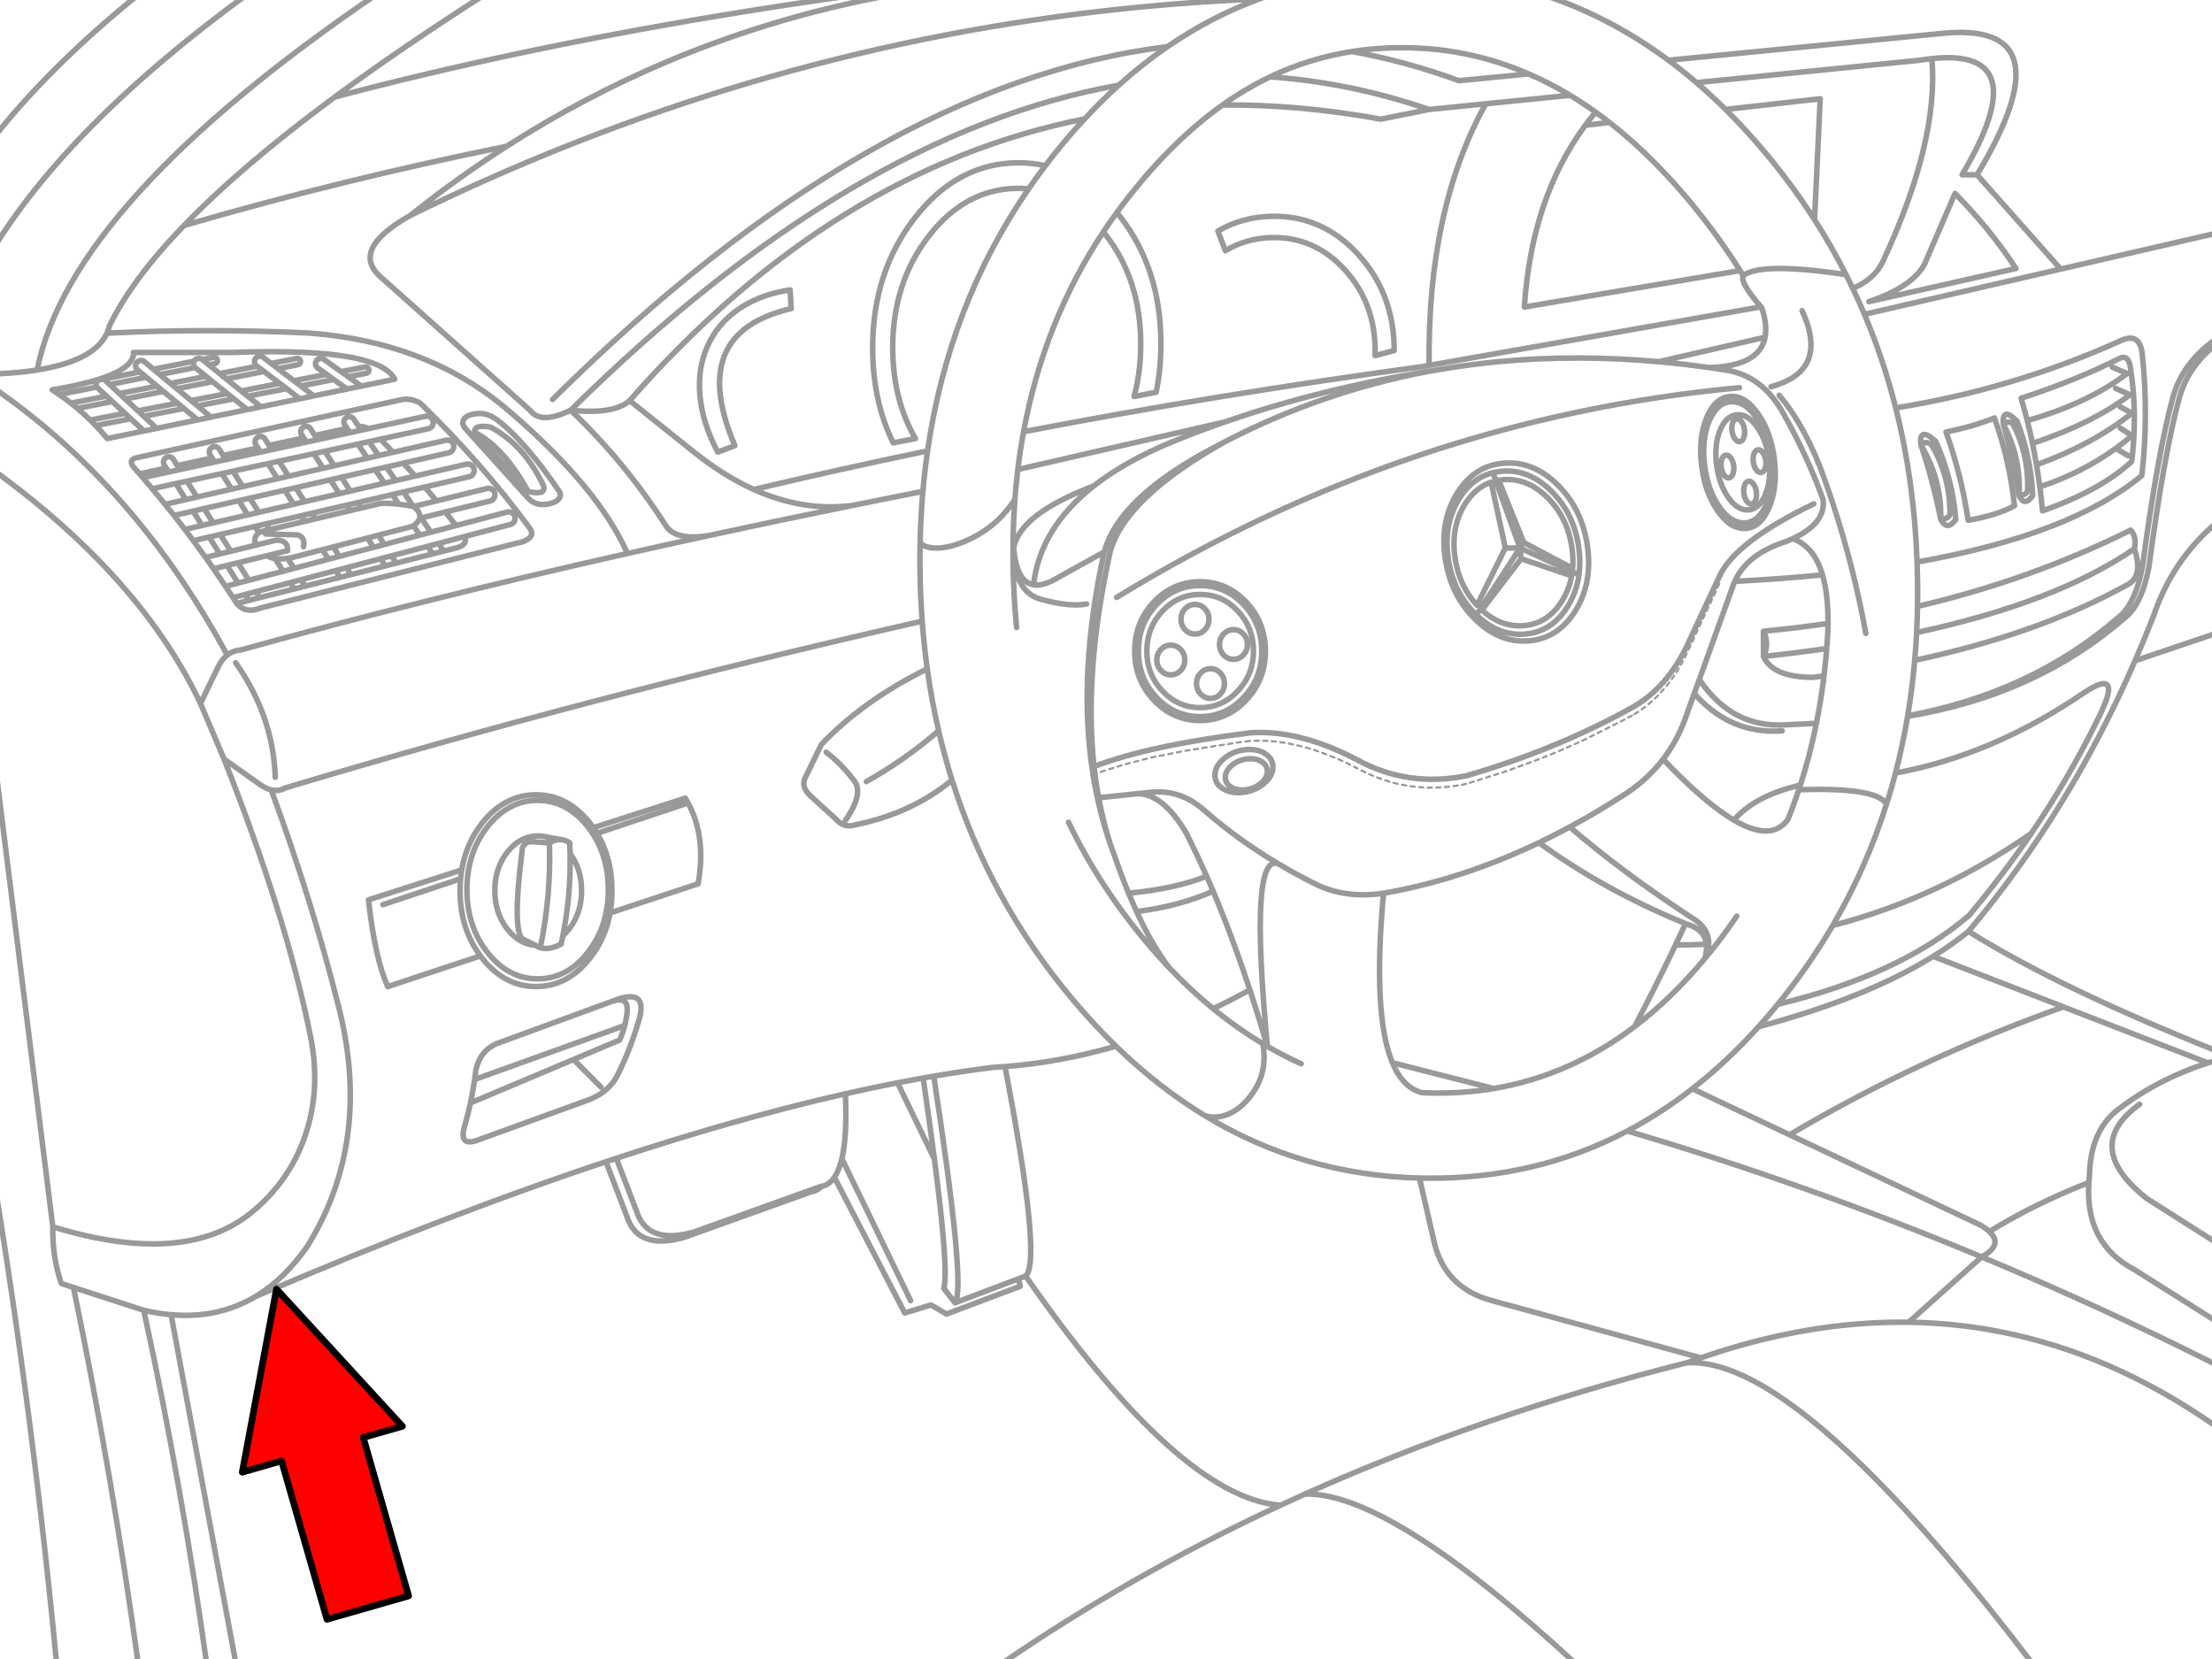 <svg xmlns="http://www.w3.org/2000/svg" xmlns:xlink="http://www.w3.org/1999/xlink" preserveAspectRatio="none" width="400" height="300" viewBox="0 0 400 300"><defs><path fill="#999" d="M646.7 572q-.04-.201-.25-.3-.888-.45-1.8-.85-.187-.092-.4-.05-.167.105-.25.3-.092.186-.05.35.106.217.3.3.887.4 1.75.85.207.092.4 0 .201-.04.3-.25.092-.157 0-.35m-25-9.35q-.202-.041-.4.05-.153.143-.2.35-.041.202.05.35.143.203.35.25.938.188 1.9.4.223.078.4-.05.176-.078.2-.3.079-.174-.05-.35-.078-.176-.3-.25-.988-.238-1.95-.45m-12.05-1.95q-.21-.013-.4.1-.132.151-.15.35-.014.21.1.35.151.182.35.2l2 .2q.21.013.35-.15.182-.101.2-.3.013-.21-.15-.4-.101-.132-.3-.15l-2-.2m7.65 1.15q-.153.144-.2.35-.04.202.05.35.144.203.35.25l2 .4q.202.04.35-.1.203-.094.25-.3.04-.202-.1-.4-.094-.153-.3-.2l-2-.4q-.202-.04-.4.05m-4.1.1q.122.168.3.2 1.025.15 2 .3.231.027.4-.1.168-.122.2-.35.027-.181-.1-.35-.122-.168-.35-.2-.975-.15-2-.3-.181-.027-.35.1-.168.122-.2.3-.027.231.1.4m27.8 7.25q-.187-.092-.4-.05-.167.105-.25.3-.092.186-.05.35.106.217.3.3.9.4 1.85.8.2.092.4 0 .18-.056.25-.25.092-.2 0-.4-.056-.18-.25-.25-.95-.4-1.85-.8m-4.45-.9q.085.196.25.25.963.363 1.9.75.2.092.4 0 .18-.056.25-.25.092-.2 0-.4-.056-.18-.25-.25-.962-.413-1.95-.8-.166-.042-.35.05-.196.084-.3.25-.042.215.05.4m-3.85-1.85q-.042.215.05.4.085.196.25.25.975.375 1.9.7.215.092.4 0 .196-.084.25-.3.092-.165 0-.35-.085-.196-.3-.3-.925-.325-1.9-.7-.166-.042-.35.05-.196.084-.3.25m-4.75-1.6q.092-.195 0-.4-.101-.161-.3-.25-1.013-.275-2-.55-.172-.029-.35.05-.175.128-.25.3-.029.223.05.4.127.175.3.2.963.275 1.95.55.195.091.35 0 .211-.101.25-.3m3.8 1.25q.092-.165 0-.35-.085-.196-.3-.3-.938-.325-1.9-.65-.193-.041-.4.05-.161.1-.25.3-.042.194.05.35.099.21.3.25.938.325 1.85.65.215.092.4 0 .196-.084.25-.3m-48.2-3.05q-.169-.127-.4-.1-.975.15-2 .3-.178.032-.3.2-.127.169-.1.35.032.228.2.35.169.127.35.1 1.025-.15 2-.3.228-.032.35-.2.127-.169.1-.4-.032-.178-.2-.3m-8.05 1.3q-.169-.127-.4-.1-.975.15-2 .3-.178.032-.3.2-.127.169-.1.35.032.228.2.35.169.127.35.1 1.025-.15 2-.3.228-.032.35-.2.127-.169.1-.4-.032-.178-.2-.3m1.6-.45q-.206.047-.35.2-.09.198-.05.4.047.206.2.3.198.14.4.1.988-.2 1.95-.35.228-.032.35-.2.127-.169.1-.4-.032-.178-.2-.3-.169-.127-.4-.1-.988.15-2 .35m-5.8 1.95q.228-.032.35-.2.127-.169.1-.4-.032-.178-.2-.3-.169-.127-.4-.1-.975.15-2 .3-.178.032-.3.2-.127.169-.1.35.032.228.2.35.169.127.35.1 1.025-.15 2-.3m32.8-4.9q-.002-.205-.15-.35-.145-.148-.35-.15-1.063 0-2.1.05-.183.016-.35.15-.112.174-.1.35.016.233.15.35.174.162.35.15 1.013-.05 2.05-.05.205-.002.35-.15.148-.145.15-.35m1.5-.5q-.176-.012-.35.1-.134.167-.15.35-.012.226.1.35.167.184.35.2l2 .1q.226.012.35-.15.184-.117.2-.35.012-.176-.15-.35-.117-.134-.35-.15l-2-.1m-16.65 2.5q.198.14.4.1.987-.2 1.95-.35.228-.032.35-.2.127-.169.1-.4-.032-.178-.2-.3-.169-.127-.4-.1-.987.15-2 .35-.206.047-.35.2-.09.198-.05.4.047.206.2.3m-1.2-.2q-.032-.178-.2-.3-.169-.127-.4-.1-.975.15-2 .3-.178.032-.3.2-.127.169-.1.35.032.228.2.35.169.127.35.1 1.025-.15 2-.3.228-.032.35-.2.127-.169.1-.4m9.2-.95q.168.127.35.1 1.075-.15 2.1-.3h.15q.205-.002.35-.15.148-.145.15-.35-.002-.205-.15-.35-.145-.148-.35-.15h-.3q-1.025.15-2.1.3-.177.032-.3.2-.127.168-.1.35.032.227.2.35m-3.8-.4q-.178.032-.3.2-.127.169-.1.35.032.228.2.35.169.127.35.1 1.025-.15 2-.3.228-.032.35-.2.127-.169.1-.4-.032-.178-.2-.3-.169-.127-.4-.1-.975.15-2 .3m-61 13.3q-.041-.165-.25-.25-.171-.092-.4-.05-.975.375-1.95.7-.165.104-.25.3-.092.185-.05.35.104.216.3.3.184.092.35 0 .975-.325 1.95-.7.215-.041.3-.25.092-.171 0-.4m1.35-.9q-.201.09-.3.25-.092.206-.05.4.089.201.25.3.207.091.4 0 .95-.275 1.95-.6.199-.039.3-.25.092-.155 0-.35-.039-.2-.25-.3-.155-.092-.35-.05-1 .325-1.95.6m6.15-1.75q-.157-.091-.35-.05-.95.325-1.9.6-.201.09-.3.25-.092.206-.05.4.089.201.25.3.207.091.4 0 .95-.275 1.9-.6.201-.04.3-.25.092-.156 0-.35-.039-.2-.25-.3m5.55-1.65q-.173.075-.3.25-.079.177-.05.35.075.222.25.3.178.129.35.05.975-.225 1.95-.5.222-.024.3-.2.129-.176.05-.4-.024-.172-.2-.3-.177-.079-.4-.05-.975.275-1.95.5m-1.6.55q-.177-.079-.4-.05-.988.275-2 .55-.199.089-.3.25-.092.205-.05.4.088.199.25.3.205.091.4 0 .987-.275 1.95-.55.222-.024.3-.2.129-.176.05-.4-.024-.172-.2-.3m21.35-4.1q.198.14.4.1l2-.4q.206-.047.3-.25.14-.148.1-.35-.047-.206-.25-.35-.148-.09-.35-.05l-2 .4q-.206.047-.35.2-.09.198-.05.4.047.206.2.3m-3.8-.1q-.206.047-.35.2-.09.198-.05.4.047.206.2.3.198.14.4.1l2-.4q.206-.047.3-.25.14-.148.1-.35-.047-.206-.25-.35-.148-.09-.35-.05l-2 .4m-5.4 1.6q-.047-.206-.25-.35-.148-.09-.35-.05-1.012.212-2.05.45-.172.074-.3.25-.079.176-.05.35.074.222.25.3.177.128.35.05 1.012-.212 2-.4.206-.047.3-.25.14-.148.1-.35m1.05-.6q-.09.198-.05.4.047.206.2.3.198.14.4.1l2-.4q.206-.047.3-.25.14-.148.1-.35-.047-.206-.25-.35-.148-.09-.35-.05l-2 .4q-.206.047-.35.2m-5.3 1.2q-.177-.079-.4-.05-.975.275-1.95.5-.173.075-.3.25-.079.177-.05.35.075.222.25.3.178.129.35.05.975-.225 1.95-.5.222-.024.3-.2.129-.176.05-.4-.024-.172-.2-.3m-25.55 8.4q.184.092.35 0 .546-.173.85-.3h.05q.425-.125.8-.3.216-.055.3-.25.092-.185 0-.4-.055-.166-.25-.25-.186-.092-.4-.05-.375.175-.8.3h.05q-.346.123-.95.3-.165.104-.25.3-.092.184-.05.35.104.215.3.3m246.65-24.9q.194.091.35 0 .875-.45 1.7-.9.211-.1.25-.3.092-.194 0-.4-.1-.161-.3-.25-.194-.042-.4.05-.825.45-1.7.9-.161.1-.25.3-.042.194.05.35.1.211.3.25m3.3-2.7q-.16.099-.25.3-.042.193.05.35.099.21.3.25.192.092.35 0 .938-.462 1.85-1 .174-.077.2-.3.079-.171-.05-.35-.076-.175-.3-.25-.171-.029-.35.05-.888.512-1.8.95m5.05-2.75q-.201-.041-.4.05-.813.575-1.65 1.05-.175.128-.25.3-.029.223.05.4.128.176.3.2.222.079.4-.05.863-.475 1.7-1.05.202-.093.25-.3.041-.201-.1-.4-.093-.153-.3-.2m3.2-2.35q-.181-.027-.35.1l-1.6 1.2q-.168.123-.2.3-.027.232.1.4.123.168.3.2.231.027.4-.1l1.6-1.2q.168-.123.2-.35.027-.182-.1-.35-.123-.168-.35-.2m-40.55 20.7q-.194.07-.3.25-.042.2.05.4.07.194.25.25.2.092.4 0l1.9-.8q.194-.07.25-.25.092-.2 0-.4-.07-.194-.25-.3-.2-.042-.4.05l-1.9.8m-1.5.75q-.2-.042-.4.05l-1.9.8q-.194.07-.3.25-.042.2.05.4.07.194.25.25.2.092.4 0l1.9-.8q.194-.07.25-.25.092-.2 0-.4-.07-.194-.25-.3m-3.8 1.65q-.187-.092-.4-.05-.875.375-1.8.7-.167.106-.25.3-.092.186-.05.35.105.217.3.3.187.092.35 0 .925-.325 1.8-.7.217-.056.3-.25.092-.186 0-.4-.055-.167-.25-.25m-3.7 1.45q-.187-.092-.4-.05-.875.375-1.85.7-.165.104-.25.3-.092.185-.05.35.104.216.3.3.184.092.35 0 .975-.325 1.85-.7.217-.056.3-.25.092-.186 0-.4-.055-.167-.25-.25m14.95-5.35q.194-.083.25-.3.092-.164 0-.35-.083-.195-.3-.3-.163-.042-.35.05-.9.4-1.85.8-.194.07-.3.25-.042.2.05.4.07.194.25.25.2.092.4 0 .95-.4 1.85-.8m1.4-1.7q-.194.083-.3.25-.042.214.05.4.083.195.25.25.213.092.4 0l1.8-.8q.194-.083.25-.3.092-.164 0-.35-.083-.195-.3-.3-.163-.042-.35.05l-1.8.8m5.75-2.55q-.193-.042-.4.05-.875.45-1.8.9-.16.099-.25.3-.042.193.05.35.099.21.3.25.192.092.35 0 .925-.45 1.8-.9.21-.099.25-.3.092-.193 0-.4-.099-.16-.3-.25m1.2-.2q.099.21.3.25.192.092.35 0 .925-.45 1.8-.9.21-.099.25-.3.092-.193 0-.4-.099-.16-.3-.25-.193-.042-.4.05-.875.45-1.8.9-.16.099-.25.3-.042.193.05.35m7.5-3.35q.192.092.35 0 .925-.45 1.8-.9.21-.099.25-.3.092-.193 0-.4-.099-.16-.3-.25-.193-.042-.4.05-.875.45-1.8.9-.16.099-.25.3-.042.193.05.35.099.21.3.25m3.5-2.7q-.16.099-.25.3-.042.193.05.35.099.21.3.25.192.092.35 0 .925-.45 1.8-.9.21-.099.25-.3.092-.193 0-.4-.099-.16-.3-.25-.193-.042-.4.05-.875.45-1.8.9m-5 2.65q-.193-.042-.4.05-.875.45-1.8.9-.16.099-.25.3-.042.193.05.35.099.21.3.25.192.092.35 0 .925-.45 1.8-.9.21-.099.25-.3.092-.193 0-.4-.099-.16-.3-.25m29.25-18.8q.163-.126.15-.35-.017-.185-.2-.35-.125-.113-.35-.1-.185.017-.35.15-.625.763-1.35 1.5-.111.16-.1.35.003.232.15.35.16.162.35.15.232-.003.35-.15.725-.763 1.35-1.55m2.5-3.8q-.168-.127-.4-.1-.177.032-.3.2-.588.787-1.25 1.5-.113.176-.1.35.017.235.15.35.176.163.35.15.235-.017.35-.2.688-.737 1.3-1.55.127-.169.1-.4-.032-.177-.2-.3m1.6-3.1q-.55.825-1.1 1.6-.128.197-.1.4.046.193.2.3.197.128.4.1.193-.047.3-.25.55-.775 1.1-1.6.128-.147.1-.35-.046-.193-.25-.3-.147-.128-.35-.1-.193.047-.3.2m2.95-2.8q.129-.178.05-.4-.024-.172-.2-.3-.177-.079-.4-.05-.172.075-.3.25-.475.837-1.05 1.65-.091.199-.05.4.047.207.2.3.199.141.4.1.207-.048.3-.25.575-.838 1.05-1.7m1.35-4.15q-.2.089-.3.25-.45.875-.9 1.7-.092.206-.05.4.089.2.25.3.206.092.4 0 .2-.039.3-.25.45-.825.9-1.7.091-.156 0-.35-.039-.2-.25-.3-.156-.092-.35-.05m1.55-1.1q.45-.837.85-1.75.092-.187 0-.4-.055-.167-.25-.25-.186-.092-.4-.05-.167.106-.25.3-.401.887-.85 1.7-.092.206-.05.4.089.2.25.3.206.092.4 0 .2-.039.3-.25m-16.25 19.95q-.725.662-1.55 1.3-.132.138-.15.35-.014.21.1.35.15.182.35.2.209.026.35-.1.825-.662 1.55-1.35.183-.115.2-.35.013-.174-.15-.35-.115-.133-.35-.15-.174-.013-.35.1m1.5-1.3q-.148.145-.15.35.002.205.15.35.145.148.35.15.205-.002.35-.15l1.4-1.4q.148-.145.15-.35-.002-.205-.15-.35-.145-.148-.35-.15-.205.002-.35.15l-1.4 1.4m16.4-24.6q-.363.999-.8 1.85-.092.207-.05.4.09.201.25.3.207.092.4 0 .201-.04.3-.25.463-.899.85-1.95.092-.163 0-.35-.083-.194-.3-.3-.163-.042-.35.05-.194.082-.3.25m2.4-3.85q-.186-.092-.4-.05-.167.106-.25.3l-.8 1.8q-.092.187-.05.35.105.217.3.3.186.092.35 0 .217-.056.3-.25l.8-1.8q.092-.187 0-.4-.055-.167-.25-.25m1.85-2.95q.092-.187 0-.4-.055-.167-.25-.25-.186-.092-.4-.05-.167.106-.25.3l-.8 1.8q-.092.187-.05.35.105.217.3.3.186.092.35 0 .217-.056.3-.25l.8-1.8m-95.6 67.05q-.201.09-.3.25-.092.206-.05.4.089.201.25.3.207.091.4 0 .95-.275 1.9-.6.201-.04.3-.25.092-.156 0-.35-.039-.2-.25-.3-.157-.091-.35-.05-.95.325-1.9.6m-1.6 1.55q.201-.04.3-.25.092-.156 0-.35-.039-.2-.25-.3-.157-.091-.35-.05-.95.325-1.9.6-.201.09-.3.25-.092.206-.05.4.089.201.25.3.207.091.4 0 .95-.275 1.9-.6m7.9-2.7q.092-.185 0-.4-.054-.166-.25-.25-.185-.092-.4-.05-.912.375-1.85.65-.201.09-.3.25-.092.206-.05.4.089.201.25.3.207.091.4 0 .962-.275 1.9-.65.215-.054.3-.25m1.25-1.35q-.165.104-.25.3-.092.185-.05.35.104.216.3.3.184.092.35 0 .975-.325 1.9-.7.215-.054.3-.25.092-.185 0-.4-.054-.166-.25-.25-.185-.092-.4-.05-.925.375-1.9.7m6.1-2.05q-.185-.092-.4-.05-.925.375-1.9.7-.165.104-.25.3-.092.185-.05.35.104.216.3.3.184.092.35 0 .975-.325 1.9-.7.215-.054.3-.25.092-.185 0-.4-.054-.166-.25-.25m1.5-.75q-.165.104-.25.3-.092.185-.05.35.104.216.3.3.184.092.35 0 .975-.325 1.9-.7.215-.054.3-.25.092-.185 0-.4-.054-.166-.25-.25-.185-.092-.4-.05-.925.375-1.9.7m-36 11.7q.199-.018.3-.2.163-.14.15-.35-.018-.199-.2-.35-.14-.113-.35-.1l-2 .2q-.199.018-.35.15-.114.19-.1.4.018.199.15.3.19.163.4.15l2-.2m4.3-1.45q-.169-.127-.4-.1-.975.15-2 .3-.178.032-.3.2-.127.169-.1.35.032.228.2.35.169.127.35.1 1.025-.15 2-.3.228-.032.35-.2.127-.169.1-.4-.032-.178-.2-.3m11.2-3.1q-.157-.091-.35-.05-.95.325-1.9.6-.201.09-.3.25-.092.206-.05.4.089.201.25.3.207.091.4 0 .95-.275 1.9-.6.201-.04.3-.25.092-.156 0-.35-.039-.2-.25-.3m-6.05 1.75q-.201.09-.3.25-.092.206-.05.4.089.201.25.3.207.091.4 0 .95-.275 1.9-.6.201-.04.3-.25.092-.156 0-.35-.039-.2-.25-.3-.157-.091-.35-.05-.95.325-1.9.6m-1.3.55q-.148-.091-.35-.05l-1.9.4q-.207.047-.35.2-.091.198-.05.4.047.207.2.3.198.14.4.1l1.9-.4q.207-.047.3-.25.141-.148.1-.35-.047-.207-.25-.35m-15.75 2.2q-.002-.205-.15-.35-.145-.148-.35-.15h-2q-.205.002-.35.15-.148.145-.15.35.002.205.15.35.145.148.35.15h2q.205-.002.35-.15.148-.145.15-.35m1.5.45q1.012 0 2-.05.233-.016.35-.2.162-.124.15-.35-.016-.183-.2-.35-.124-.112-.35-.1-.962.05-1.95.05-.205.002-.35.15-.148.145-.15.35.002.205.15.35.145.148.35.15m-8.35-1.1q-.132.151-.15.35-.014.21.1.35.151.182.35.2 1.012.1 2 .15.226.012.35-.15.184-.117.2-.35.012-.176-.15-.35-.117-.134-.35-.15-.963-.05-1.95-.15-.21-.013-.4.1m-1.3-.15q-.101-.132-.3-.15-.987-.1-2-.25-.181-.027-.35.1-.168.122-.2.3-.027.231.1.4.122.168.3.2 1.038.15 2.05.25.21.013.35-.15.182-.101.2-.3.013-.21-.15-.4m-3.95-.5q-.122-.168-.35-.2-.962-.151-1.9-.35-.202-.041-.4.05-.153.143-.2.35-.041.202.05.35.143.203.35.25.962.2 1.95.35.231.027.4-.1.168-.122.2-.35.027-.181-.1-.35m-15.45-4.4q-.056-.167-.25-.25l-1.8-.8q-.187-.092-.4-.05-.167.105-.25.3-.092.186-.05.35.106.217.3.3l1.8.8q.187.092.35 0 .217-.055.3-.25.092-.186 0-.4m-5.65-2.8q-.158-.092-.35-.05-.201.09-.3.25-.092.207-.05.4.09.201.25.3.925.45 1.8.9.207.092.4 0 .201-.04.3-.25.092-.157 0-.35-.04-.201-.25-.3-.875-.45-1.8-.9m-1.55-.6q-.04-.201-.25-.3-.275-.15-.6-.3-.475-.25-1-.5-.158-.092-.35-.05-.201.09-.3.25-.092.207-.05.4.09.201.25.3.525.25 1 .5.325.15.6.3.207.092.4 0 .201-.04.3-.25.092-.157 0-.35m16.4 6.35q-.173-.029-.35.05-.176.128-.25.3-.029.224.05.4.128.176.3.2 1.025.275 2 .5.223.078.4-.05.176-.078.2-.3.079-.174-.05-.35-.078-.176-.3-.25-.975-.225-2-.5m-3.8-1.15q-.193-.041-.4.05-.161.1-.25.3-.042.194.05.35.099.21.3.25.95.325 1.9.6.193.091.35 0 .211-.099.25-.3.092-.194 0-.4-.099-.16-.3-.25-.95-.275-1.9-.6m-4.45-1.05q-.042.215.05.4.085.196.25.25.975.375 1.9.7.215.092.4 0 .196-.084.25-.3.092-.165 0-.35-.085-.196-.3-.3-.925-.325-1.9-.7-.166-.042-.35.05-.196.084-.3.25m152.1-72.7q-.186-.092-.4-.05-.167.106-.25.3l-.8 1.8q-.092.187-.05.35.105.217.3.3.186.092.35 0 .217-.056.3-.25l.8-1.8q.092-.187 0-.4-.055-.167-.25-.25m1.05-3.35l-.8 1.8q-.092.187-.05.35.105.217.3.3.186.092.35 0 .217-.056.3-.25l.8-1.8q.092-.187 0-.4-.055-.167-.25-.25-.186-.092-.4-.05-.167.106-.25.3m2.35-3.85q-.186-.092-.4-.05-.167.106-.25.3l-.8 1.8q-.092.187-.05.35.105.217.3.3.186.092.35 0 .217-.056.3-.25l.8-1.8q.092-.187 0-.4-.055-.167-.25-.25m1.7-3.6q-.186-.092-.4-.05-.167.106-.25.3l-.8 1.8q-.092.187-.05.35.105.217.3.3.186.092.35 0 .217-.056.3-.25l.8-1.8q.092-.187 0-.4-.055-.167-.25-.25m1.95-3.35q-.055-.167-.25-.25-.186-.092-.4-.05-.167.106-.25.3l-.8 1.8q-.092.187-.05.35.105.217.3.3.186.092.35 0 .217-.056.3-.25l.8-1.8q.092-.187 0-.4m1.45-3.9q-.171-.092-.4-.05-.165.092-.25.25l-.9 1.85q-.092.222-.05.4.091.215.25.3.221.092.4 0 .215-.042.3-.25l.9-1.85q.092-.172 0-.4-.041-.165-.25-.25z" id="b"/><path fill="#f00" d="M188.15-247.25v46h89.25v22.15l90.2-45.1-90.2-45.1v22.05h-89.25z" id="c"/><path id="a" stroke="#999" stroke-linejoin="round" stroke-linecap="round" d="M384.861 66.801q1.205 8.04.155 16.466-5.587 5.181-16.099 8.909-.208-2.188-.493-4.329-.266-2.01-.599-3.981-.688-4.076-1.662-7.972-.517-2.048-1.111-4.049 10.179-3.346 17.78-7.209 1.745-.816 2.029 2.165zm-.638.58l-2.706-1.16m-39.126 7.363q20.923-3.333 40.208-11.943 3.956-2.082 4.348 2.416 1.135 11.064-.097 21.742-12.981 10.75-40.604 15.625m.077 8.011q20.528-4.799 38.497-13.779 1.151 1.204.676 3.382 1.619 4.802-1.063 6.378-16.131 8.977-38.613 13.76m-44.488-108.39l49.185-4.822q23.379-2.481 6.571 25.51l15.103 17.036 30.023-6.919m-126.895 13.77l38.961-6.581m-27.945-26.254q-9.712 13.128-11.016 32.835m11.016-32.835q.892-1.207 1.855-2.358m2.493 1.865l-4.348.493m-65.506-3.662q13.916-.105 28.574 2.561l8.697-1.739 10.252-1.034 15.219-1.527m-62.249 28.071l-1.353-3.546m31.83 21.578l-3.45.908m-63.486 13.75q34.963-6.721 72.018-11.76l1.237-.222q-.343-28.229 10.233-47.252m31.212 46.595l19.229-4.426m-.744-5.489l-59.93 10.571m-13.924-56.683q9.729 1.75 19.316 5.266l12.562-1.227m30.332 1.575l40.246-4.039q1.193-.192 2.28-.309 19.068-2.011 5.45 20.988h2.706m-29.356 8.127l1.024-21.848-17.104 1.923m25.085 37.009l35.454-8.175m-37.56 3.488q3.924-1.618 5.45-4.87 10.118-21.685 8.851-36.642m4.174 24.37q6.28 6.333 11.016 13.548l-26.573 5.991q7.808-2.64 10.05-6.764l5.508-12.774zm2.377 59.022q-1.23-8.217-4-15.944 5.111-1.038 8.735-2.532 2.701 7.396 3.633 15.867-3.199 1.731-8.368 2.609zm-48.557 28.747q5.253 7.847 13.519 8.223m-7.122-25.936q8.325-.424 15.838-1.169m.763 13.306q-5.499.794-11.412 1.43 1.709 3.783 8.987 3.769.973-.123 1.933-.251m-10.919-3.517v-4.561q1.12 2.28 0 4.561zm0-4.561q5.914-.555 11.644-1.411m16.012 1.652q25.187-5.417 39.328-15.123m-79.488 26.129q6.524 7.427 15.886 6.745m-26.67 53.436q3.883-7.383 7.402-14.765.912-1.92 1.797-3.836m-34.603 29.781l-18.35-4.677m4.909 20.853l2.512 10.929q1.796 8.871 10.629 11.209l37.676 10.32q19.354-6.684 37.541-6.426l13.18-11.799q-31.571-13.166-63.979-22.747m48.412-64.646q17.554-3.24 34.062-14.514 7.49-4.947 2.319 5.121-5.08 10.362-11.857 20.302-5.132 7.527-11.238 14.813-12.532 10.747-34.536 16.041m-3.469 4.049q19.299-5.121 31.53-12.707 3.475-2.151 6.378-4.503 18.217-21.609 30.091-48.895 1.74-3.997 3.343-8.117 3.782-11.213 13.238-18.311m-42.894 129.533q8.228-5.072 17.964-8.851.035-.542.097-1.102.15-8.207 5.121-12.04 7.097-5.5 16.292-8.474l-26.1-10.117q-26.367 9.404-49.465 23.104l34.536 16.34q.956.574 1.556 1.14zm0 0q2.584 2.409-1.401 4.58 17.802 7.419 35.338 15.983 4.488 2.189 8.958 4.455m-71.197-80.3q18.972-4.892 35.859-16.62m-64.249 20.128q2.805.003 5.576-.126m4.957-22.399q3.743-4.427 12.011-6.339m-19.5 54.847l17.558 8.31m44.044-124.933q10.807-3.636 17.432-8.735l-2.609-1.16m-14.272 13.818q10.191-3.688 17.229-9.334l-2.126-1.16m-.773 7.518q-6.035 4.39-13.731 6.957m13.731-6.957q1.5-1.094 2.899-2.3l-2.087-1.353m1.411 4.986l-2.222-1.333m3.479 38.362l16.582-5.605m0 111.927l-14.495-9.209q-11.833-9.406-1.256-17.007m12.33-7.47q1.676-.54 3.421-.995m-46.672-22.747q11.408 7.135 28.912 14.9 5.967 2.645 12.639 5.363 2.511 1.026 5.121 2.058m-53.05-17.819l23.529 9.122m-239.362-125.986q3.904-2.706 9.373-3.517l.193 3.382q-18.919 4.357-10.165 24.757l-3.092 1.16q-2.783-5.218-3.227-10.223-.444-4.851 1.353-8.89 1.797-4.039 5.566-6.667zm-3.43-53.031q13.823-2.294 28.351-4.271m-97.799 18.949q32.146-8.494 69.448-14.678m-69.448 14.678q-16.864 12.471-27.221 23.201 28.712-8.326 58.278-14.301 13.893-8.9 28.825-15.219 20.812-8.82 43.638-12.63m44.846 72.27l-3.991.773m-205.368-4.087q4.007-.187 7.228-.696 6.066-30.346 61.911-68.26m-51.098 71.332l.145.164 1.585 1.478 1.053.986 2.29 2.126 1.053.986 2.367 2.203 2.309-.473-2.338-2.184-1.053-.986-2.3-2.136-1.053-.986-1.749-1.633-.85-.792q-.122-.113-.261-.174l-1.092.213-.01.01q-.274.295-.261.696.011.282.164.502zm0 0l-6.832 1.353q1.099.748 2.145 1.565l6.416-1.276m-.531-3.063q-.201-.095-.435-.087l-.145.019-.251.077q-.141.074-.261.203l-1.266.251q-2.919.801-6.928 1.478.637.404 1.256.831m14.601-4.078l1.15.957 1.923 1.604 1.16.957 2.551 2.126 1.16.966 2.474 2.058 2.416-.502-2.435-2.029-1.16-.966-2.57-2.136-1.15-.957-1.933-1.604-1.15-.957-1.633-1.362q-.308-.257-.705-.222-.399.038-.657.348-.258.308-.222.705.038.398.348.657l.435.358zm0 0l-6.571 1.305m9.006-1.788l7.344-1.459.106-.155q.251-.309.647-.348.399-.045.715.203l.01.01 2.049-.406q.235-.047.435.087.202.133.251.367.047.235-.087.435-.134.202-.367.251l-1.102.213 1.981 1.594 6.745-1.343-.097-.068q-.316-.249-.367-.647-.052-.396.193-.715.243-.316.638-.367.396-.056.715.184l1.459 1.111 4.6-.908q.234-.047.435.087.202.133.251.367.047.235-.087.435-.133.202-.367.251l-3.595.715 2.86 2.174 5.914-1.14-1.604-1.15q-.328-.235-.396-.628-.063-.391.174-.715.234-.328.628-.396.391-.062.715.174l3.092 2.213 4.358-.841q.235-.047.435.087.198.139.242.377.047.235-.087.435-.139.197-.377.242l-3.276.628 2.358 1.691 6.03-1.247q-2.064-4.192-16.466-4.851-5.548-.252-12.929.019h-17.78q.154 2.73-5.981 4.754m-.251.077q-.717.231-1.527.454m-9.653-2.116q11.679-1.863 13.084-8.001 4.026-8.331 13.461-18.108m1.817 24.515q-.131.258-.097.56.036.353.28.589l.068.058 1.904 1.536 1.179.957 2.677 2.155 1.179.957 2.416 1.942 2.454-.512-2.377-1.913-1.189-.957-2.677-2.165-1.179-.957m-1.981-1.594l-1.179-.947m-7.672 2.706l6.378-1.266m1.971 1.594l-6.416 1.276m15.644-3.111l1.247.947 2.841 2.165 1.237.947 2.387 1.826 2.522-.522-2.348-1.797-1.247-.947m-2.86-2.174l-1.237-.947m-8.107 2.802l6.812-1.353m8.426-6.909q1.305.101 2.58.242 20.148 2.222 33.753 14.253 15.698 13.563 20.882 25.298 7.194-1.62 14.562-3.218-5.937.881-7.614-1.788-7.441-11.595-17.2-20.872-5.457 2.628-7.344 0l-26.863-23.964q-5.833-4.965 5.218-11.209 8.502-6.784 17.432-12.504m-71.7 43.029l6.609-1.314m-28.66-21.529q13.81-23.566 47.416-48.035m-47.416 27.675q10.719-13.964 27.781-27.675m37.348 69.477l-1.295-.928m-2.609.502l1.295.928 2.396 1.72 2.57-.531m8.832-30.815q13.163-6.465 26.564-11.866 60.951-24.592 126.798-27.25m-139.196-1.237q-15.6 9.932-27.791 18.949m-6.136 52.19l5.962-1.16m28.545 19.819q-.414-.249-.879-.135l-9.132 2.242-4.165 1.015q1.106.759 1.16 1.701l.242.358 4.377-1.073 8.078-1.981q.466-.118.715-.531.245-.413.126-.879-.113-.465-.522-.715zm9.315-.686q-3.527-7.354-9.547-10.533-3.061-.529-2.88.928 5.276 2.729 9.682 10.707 3.345.746 2.744-1.102zm-8.503-11.943q-2.107-1.546-4.58-.831-1.044.29-1.353.928-.367.715.329 1.546l11.325 12.562q1.507 1.662 4.097.986 1.063-.271 1.507-.87.502-.638 0-1.372-6.339-9.276-11.325-12.948zm-47.561 32.216q-.665-1.026-1.343-2.039m1.343 2.039l2.194-.58 1.952-.512 6.184-1.633 1.962-.522 6.262-1.652 1.952-.512 6.175-1.633 1.952-.512 6.503-1.72 1.981-.522 4.638-1.227 8.33-2.194q.464-.125.705-.541.241-.416.116-.879-.124-.463-.541-.705-.417-.24-.879-.116l-9.219 2.435-4.532 1.198-1.981.522-6.426 1.701-1.962.512-6.165 1.633-1.952.512-6.242 1.652-1.962.522-6.184 1.623-1.952.512-2.251.599q-1.066-1.602-2.165-3.179-.72-1.03-1.449-2.049-1.084-1.522-2.203-3.025-.755-1.019-1.527-2.029-.968-1.273-1.962-2.532-.8-1.007-1.614-2.01-.975-1.203-1.971-2.387l-.358-.435q-.845-1.007-1.701-2l-.58-.667q-.595-.683-1.198-1.362-.92-1.366 1.063-1.643m21.838 27.269q-.37.14-.715.222-2.109.501-3.43-1.082l-.01-.01-.676-1.044m60.993-33.859q7.831.8 10.649-1.739 36.678-41.805 82.174-50.885m-168.407 66.8l4.271-.928 2.01-.435 6.3-1.372 2.01-.435 6.3-1.362 2.01-.435 6.281-1.362 2-.435 5.952-1.295 2.029-.444 2.029-.444 8.639-1.875q.47-.1.734-.502.259-.403.155-.87-.1-.47-.502-.734-.402-.258-.87-.155l-10.281 2.232-1.305.28-2.039.444-5.865 1.276-2 .435-6.281 1.362-2 .435-6.3 1.362-2.01.435-6.291 1.372-2.01.435-4.667 1.015m58.432-2.425l-9.248 2.145m10.117-2q-.407-.254-.87-.145m1.391.87q-.111-.468-.522-.725m.377 1.594q.254-.406.145-.87m-.87 1.391q.469-.112.725-.522m-8.755 2.387l8.03-1.865m-49.822 11.557l2.86-.667 2-.464 6.271-1.449 1.991-.464 6.31-1.459 1.981-.464 6.262-1.449 1.991-.464 6.252-1.449 2.029-.473 3.846-.889m-45.281 5.131l3.43-.783 2-.464 6.271-1.43 2-.454 6.291-1.43 1.991-.454 6.262-1.43 1.991-.454 6.088-1.391 2.029-.464 3.063-.696 8.204-1.875q.468-.107.725-.512.254-.41.145-.879-.106-.468-.512-.725-.41-.254-.879-.145l-9.528 2.174-2.619.599-2.029.464-6.01 1.372-1.991.454-6.252 1.43-1.991.454-6.281 1.43-2 .454-6.262 1.43-2 .454-3.749.86m35.434-13.393l-.473-.686-.908-1.333q-.232-.331-.628-.406-.388-.073-.715.155-.331.227-.406.618-.077.388.145.715l.425.628.522.754m-5.865 1.276l-.483-.754-.773-1.227q-.219-.338-.609-.425-.388-.084-.725.135-.338.218-.425.609-.083.388.135.725l.396.618.483.754m1.324-8.349l6.01-1.237m-3.005 16.388l1.594 2.512 1.991-.464-1.594-2.503m-1.324-2.078l-1.672-2.619m-2 .435l1.681 2.638m10.03-2.29l-1.73-2.522m-2.029.444l1.73 2.541m8.619 3.237l-3.508.812-2.029.473-6.175 1.43m8.204-1.904l-1.681-2.454m-2.029.464l1.681 2.464m1.401 2.058l1.189 1.73q1.28.15 2.628.425l-1.788-2.628m-3.459 9.489l-1.073-1.681-1.962.512 1.073 1.681m-4.851-7.614l.628.986 1.991-.473-.628-.976m7.441.28q-1.664-.183-3.218-.155l-3.595.85m-1.991.473l-6.242 1.478-1.981.473-6.3 1.488-1.768.416-.174.126q-1.099.851-.56 2.251l3.807-.928q2.092.117 1.933 1.923l-3.711.908q.584.41 1.469.531.953.136 2.251-.058.946-.147 2.078-.464l4.213-1.092 1.962-.502 6.175-1.604m-5.092 3.314l-1.082-1.71m3.179 5.015l-.792-1.256m-1.952.512l.783 1.237m7.344-3.382l.831 1.314m-11.354-2.938l1.092 1.72m12.233.715l-.85-1.324m5.092-6.783l-.01-.01m.01.01v-.01h-.01q.035-.21.019-.416m-.01.416l.251-.058 1.759 2.58m-3.14-1.169q.696-.398 1.131-1.343m-1.131 1.343l1.16 1.691m-7.498.019l5.749-1.488q.316-.07.589-.222m5.479 4.59l-.957-1.391m-1.981.522l.937 1.372m17.248-11.267l-9.682-10.707m-36.652 3.14l-.473-.744-.754-1.198q-.213-.337-.599-.425-.388-.084-.725.135-.343.213-.435.599-.083.392.135.734l.377.589.473.744m-3.237 6.242l-1.749-2.793m10.021.908l-1.71-2.706m-2.01.435l1.73 2.725m-2.996-12.987l7.035-1.449m-9.412-.464l7.025-1.362m-19.297 14.62l-.444-.715-.715-1.15q-.211-.336-.599-.425-.391-.094-.734.116-.337.211-.425.599-.094.39.116.734l.348.57.444.705m10.31-2.242l-.454-.725-.734-1.169q-.217-.337-.609-.425-.387-.094-.725.116-.337.217-.425.609-.093.386.116.725l.367.589.454.715m-12.784-8.262l7.247-1.401m-4.909 3.585l7.383-1.527m25.578 13.325l-6.252 1.449-1.981.464-6.3 1.459-1.991.464-6.262 1.449-2 .464-3.092.715m1.469-3.314l1.623 2.599m2-.464l-1.623-2.599m1.71 10.881l2.425-.599 1.971-.483 5.257-1.285m-2.029-1.904l-4.522 1.111-1.981.483-2.57.628m.657-3.691l1.913 3.063m14.659-6.899l.647 1.024m-8.262-1.643l-1.604-2.57m-2 .454l1.614 2.58m3.952 2.667l-.657-1.053m-1.991.464l.705 1.131m-1.817 8.59l-1.971-3.15m3.943 6.31l-.686-1.102m3.469-5.962l1.43 2.28m3.991 2.706l-.744-1.179m-1.962.522l.725 1.16m-.048-3.73l-1.14-1.817m-4.01-4.406l5.817.184q1.428.504 1.063 2.136m-14.746-13.219l1.759 2.812m-.155 11.228l-1.894-3.044m-4.213-6.754l-1.797-2.87m-2.01.435l1.807 2.889m7.431 11.905l1.991 3.179m12.03-14.697l-1.604-2.532m-1.991.454l1.614 2.541m-11.972-19.993l-6.552 1.256m1.16.966l6.571-1.266m-4.136 3.295l6.552-1.353m-28.371 1.884l6.291-1.218m-6.291 1.218q.498.486.986.995l6.358-1.227m-10.813-2.822q.592.469 1.169.957l6.3-1.247m-6.3 1.247q1.185 1.001 2.3 2.097m.986.995q1.081 1.125 2.097 2.348l6.629-1.372m-28.235 6.32q11.47 8.215 20.06 17.046 11.996 12.328 18.379 25.858l3.092-6.397q.688-1.527 1.749-2.348-7.584-13.959-17.026-25.22-11.7-13.956-26.254-23.761m43.281 48.982q1.055-.82 2.483-.937 32.517-9.012 69.796-17.413m-77.12 27.095l4.252 10.03 6.571 4.658q1.025.697 1.952.918 1.349.331 2.493-.338 54.282-16.294 115.086-30.139m-123.996 7.508q6.775 9.611 7.151 20.698m-5.44-33.028l.676 1.082m-12.89-35.637l-7.141 1.382m-2.3-2.136l6.89-1.372m10.948 66.404q11.344 28.641 15.654 50.267 1.855 9.315-.966 17.664-2.764 8.156-9.47 13.76-10.15 8.49-28.593 4.745-3.613-.737-7.547-1.942-.111 5.301 1.42 9.885l.126.358 2.184.705 12.697 4.126q2.537.589 4.938.802 8.534.745 15.297-3.314 5.19-3.125 9.334-9.083 11.749-18.972 5.643-43.194-4.99-19.714-12.195-39.203m74.792 1.498l-16.611 5.334m17.113-4.474q-.24-.436-.502-.86m2.319 15.461q1.496-8.503-1.817-14.601m-14.089 19.867l15.905-5.266m-39.328 13.026l-16.736 5.547q-2.318-5.185-3.479-15.673l16.843-5.402m24.428-6.609l16.456-5.489m-22.611 23.984q-.144.748-.309 1.498-2.101 1.129-3.769.676l-.889-.444m.599-19.751l.444.019q.651.051 1.256.222l2.348.416.106.01q.756.085 1.449.589.046.967.068 1.933.149 7.495-1.305 14.833m-2.435-16.765l-3.392-.242q-1.466.258-1.536 1.594-1.946 15.558.387 16.137l2.01 1.005m4.648-19.094q-.507-.036-1.044.116-.522.151-1.073.483m11.344 28.603l-20.93 7.672m20.93-7.672l.676-.251q5.737-2.063 4.213 3.421-1.445 5.141-3.923 10.165-1.429 2.852-4.889 4.348l-19.809 7.189q-4.137 1.745-2.918-2.358.602-2.07 1.053-4.155.453-2.109.754-4.232.112-.812.203-1.623.733-3.512 3.711-4.832m-3.914 6.455l27.105-9.75q.328-1.272.444-2.541.217-2.802-2.706-1.836m-27.385-22.128l-14.031 4.677m15.818 35.811l18.611-7.846 8.339-3.517q.567-1.311.908-2.619m-1.527 23.984q-29.75 9.792-65.109 24.94m57.389-42.788l4.957 4.986m-51.562-102.64l-.647-1.015m-46.798 128.895l-11.77-94.417m185.192-27.53q.04-.366.116-.725 1.217-6.124 14.475-11.141m-13.721-2.976l37.483-8.61m-59.988 3.798l4.01-.773m2.194 2.222q-15.914 3.304-31.385 6.967 8.83 3.983 17.664 2.918 6.378-1.298 12.881-2.58m-52.963-16.388l11.596 9.276q5.409 4.333 10.823 6.774m31.327 32.41q-11.433 5.606-19.113 13.635l-2.744 5.663q-1.161 1.893.812 3.672l4.445 4.058q1.588 1.788 3.479 1.16 10.336-2.071 17.596-8.107m-2.416-8.9q-5.929 5.145-13.055 9.18m-28.583-44.421q12.696-2.751 25.916-5.431m-4.58 44.537q2.739 2.119 4.793 4.832 2.27 2.276-1.314 7.479m-41.396 61.041q22.258-7.327 41.377-11.654 4.812-1.089 9.421-1.991 2.342-.453 4.629-.86.961-.175 1.913-.338 5.545-.941 10.784-1.594 1.044-.057 2.087-.135 10.01-.769 20.022-3.682m-39.435 6.609l6.667 13.799q-.84-6.456-2.039-14.659m52.374-12.514q3.315-1.589 6.629-3.411m-21.896-17.442q8.738-.88 14.089-3.092m-12.649 6.397q7.698-.949 13.818-3.691m-190.748-91.219l-6.783 1.343m10.378-.87l6.445-1.276m61.399 3.227q57.641-57.143 111.076-63.737m-160.338 60.829l-6.977 1.353m128.943 164.706q2.034-2.562-3.846-40.942m15.248 36.623l-11.402 4.319m11.402-4.319l1.353-.512q2.985-2.82-3.73-37.84m-30.815 20.012l12.707 24.496 4.735-1.449 2.802 1.643 13.335-5.025-.387-1.324m1.353-.512q27.841 40.031 46.015 41.396 2.202-1.021 4.426-2.02 32.16-14.436 69.013-23.723 1.254-.46 2.503-.889m-134.712-9.934l-2.029-2.609q.93-3.089-1.691-23.336m11.625 91.48q23.728-16.354 50.866-28.97m-200.363-34.41l11.876 63.959m-17.799-.792q-4.71-34.144-11.712-68.095m-2.976 68.694q-2.652-28.01-6.523-56.016-2.402-17.332-5.266-34.661m27.462 26.109q7.04 32.468 11.509 64.935m339.819-88.011q-.768 10.981 8.214 15.731l16.717 10.552m-57.476-1.053q19.741.283 38.111 8.745 9.88 4.551 19.365 11.47m-97.519-12.9q12.083-.628 32.101 19.026 13.547 13.294 30.728 35.879m-131.842-31.183q11.442-.306 33.299 17.133 7.31 5.84 15.789 13.663m-120.304-65.728l-12.417-25.646m194.198-107.772q.064 1.687.087 3.392.031 2.329-.01 4.619m-.502 9.74q-.446 5.114-1.266 10.03 22.3-4.15 37.85-17.606 3.219-2.352 4.542-9.276 2.764-20.602 5.508-30.632 1.972-7.207 9.76-11.808m-171.113-61.399q-1.847.57-3.662 1.237-8.686 3.197-16.582 8.619-4.542 3.119-8.822 6.977-3.145 2.833-6.146 6.068-2.229 2.391-4.377 5.005-1.402 1.707-2.725 3.459-1.567 2.062-3.025 4.184-14.421 20.973-18.244 47.32-.517 3.603-.841 7.305-.404 4.582-.502 9.315.976.966 3.083.928 2.107-.039 4.638-1.063 5.991-2.396 9.402-7.74.204-2.72.522-5.382.42-3.467 1.044-6.832 3.678-19.889 14.408-36.082 1.173-1.771 2.435-3.498 1.096-1.51 2.261-2.986 8.061-10.209 16.862-16.456 3.082-2.192 6.252-3.894 1.14-.612 2.3-1.169 7.051-3.365 14.813-4.58 5.188-.815 10.697-.667 11.011.298 21.181 4.706 3.81 1.644 7.498 3.865 2.331 1.407 4.619 3.044 1.255.899 2.493 1.865 8.771 6.847 16.833 17.152 3.687 4.717 6.764 9.595l.57.918q3.244-2.479 18.563-.174-2.584-5.089-5.682-9.924-3.978-6.2-8.803-11.982-3.547-4.249-7.276-7.943-2.581-2.554-5.247-4.841-2.499-2.141-5.073-4.049-11.35-8.414-24.206-12.301m-19.026 21.201q-14.238-4.875-28.718-5.885m18.968 50.335l.01-.87q-.002-8.58-5.431-14.562-5.422-5.986-13.103-5.875-4.67.07-8.503 2.367m-1.353-3.546q4.453-2.587 9.847-2.667 9.113-.131 15.548 6.967 6.434 7.094 6.436 17.268v.01m-30.496 12.881q17.203-5.978 36.69-9.112l2.59-.435q5.037-.847 10.204-1.333 13.927-1.306 28.776.019m19.229-4.426q.427-2.222-.609-5.334l-.135-.155m.744 5.489q-.991 5.217-10.069 5.489 1.507.215 3.025.454 6.599 1.055 10.339 7.827 4.237 7.47 7.151 15.47v.01l.029.184.01.068q.43 4.137-5.508 6.899 3.861 1.335 5.392 6.523 1.032 3.502.995 8.764-.002.765-.029 1.565-.082 1.497-.203 2.976-.194 2.5-.493 4.947-.526 4.371-1.372 8.571-1.15 5.735-2.889 11.151l-.28.841q14.153-.46 15.838 2.609.88-2.778 1.623-5.624 1.304-5.007 2.184-10.233l.019-.106m-9.924-77.207q1.106 2.318 2.107 4.687m-16.872 13.074q9.074-2.42 6.735-10.736-.401-1.418-1.131-3.005m-10.62-6.32q-.665 1.211 3.198 5.634m15.364-5.807q.624 1.229 1.218 2.474m-35.067 13.248q4.536.41 9.161 1.063m55.553 9.634q2.541 6.491 2.86 13.49m-5.315-12.91q-.252-3.249 2.454-.58m-2.454.58q1.069-.765 1.778.058 2.848 5.557 2.609 11.886-.091.824-1.546.966.986 2.104 2.474 0m-18.244-9.132q3.333 5.806 3.295 12.417-.068.858-1.662 1.005 1.156 2.198 2.715 0-.598-7.309-3.624-14.089-3.077-2.786-2.686.609 1.151-.8 1.962.058zm12.929-3.778q3.226 6.08 2.841 12.91-1.044-6.643-2.841-12.91zm-11.296 17.2q-1.389-6.937-3.595-13.48 3.771 6.348 3.595 13.48zm-8.136-20.138q3.338 13.226 3.856 27.839m-33.734-29.897q2.734-.179 5.054 3.189 2.343 3.372 2.918 8.301.572 4.924-.957 8.542-1.506 3.619-4.242 3.798-2.733.178-5.073-3.189-2.322-3.373-2.899-8.301-.571-4.925.937-8.542 1.527-3.62 4.261-3.798zm.106.947q2.514-.161 4.648 2.938 2.15 3.092 2.677 7.614.53 4.523-.87 7.846-1.382 3.324-3.894 3.488-2.514.165-4.667-2.928-2.13-3.098-2.657-7.624-.53-4.524.85-7.846 1.402-3.325 3.914-3.488zm1.14 2.358q1.976-.129 3.653 2.3 1.686 2.429 2.097 5.981.415 3.553-.686 6.165-1.083 2.608-3.054 2.735-1.973.129-3.662-2.3-1.673-2.43-2.087-5.981-.416-3.554.667-6.165 1.101-2.608 3.073-2.735zm-.947 2.87q-.102-.852.155-1.478.268-.626.744-.657.471-.026.87.56.404.581.502 1.43.099.847-.164 1.469-.261.626-.734.657-.469.031-.87-.551-.402-.581-.502-1.43zm-1.053 4.416q.471-.026.87.56.404.581.502 1.43.099.847-.164 1.469-.261.626-.734.657-.469.031-.87-.551-.402-.581-.502-1.43-.102-.852.155-1.478.268-.626.744-.657zm6.667-.406q.404.581.502 1.43.099.847-.164 1.469-.261.626-.734.657-.469.031-.87-.551-.402-.581-.502-1.43-.102-.852.155-1.478.268-.626.744-.657.471-.026.87.56zm-2.57 5.121q.471-.026.87.56.404.581.502 1.43.099.847-.164 1.469-.261.626-.734.657-.469.031-.87-.551-.402-.581-.502-1.43-.102-.852.155-1.478.268-.626.744-.657zm-2.532 18.079q-.234.526-.416 1.082l-5.981 16.63m13.519 8.223l1.16.029 6.455-.309m-4.29-33.347q-.525.249-1.102.483-7.108 2.233-9.344 7.209m-55.33-37.918q-19.337 3.671-36.787 12.726-18.025 10.092-20.717 19.896-4.771 21.745-2.899 38.749 9.964-3.807 28.216-6.088 8.839-.604 19.249 4.851 9.239 5.052 19.828 2.899 16.607-4.845 30.342-12.562 6.512-3.879 10.204-12.504l5.179-11.074q2.869-6.119 16.988-12.968m-6.262-19.616q4.147 4.883 7.344 12.852 3.487 9.314 5.904 18.988 1.029 4.13 1.865 8.33.281 1.424.541 2.851m9.334-4.889q-.039 2.384-.155 4.725-.128 2.531-.348 5.015m-71.294-20.273l10.658 4.832q.316-2.337-.048-4.947-.854-6.088-4.909-10.127-4.054-4.025-8.948-3.633-.86.069-1.652.271l4.899 13.606zm0 0l.676-1.005-4.522-11.238q.401-.063.821-.097 4.382-.35 8.011 3.256 3.632 3.619 4.397 9.074.27 1.93.126 3.691l-8.832-4.687m11.509.696q.931 6.642-2.174 11.634-.428.691-.899 1.295-2.939 3.777-7.537 4.145-4.597.369-8.513-2.851-.607-.497-1.198-1.082l-.048-.048q-4.416-4.39-5.344-11.035-.929-6.641 2.174-11.654 3.103-4.993 8.436-5.421 5.338-.428 9.76 3.962 4.418 4.41 5.344 11.054zm-11.992 2.242l9.141 3.083q-.44 2.443-1.739 4.532-1.215 1.965-2.851 3.073-1.786 1.216-4.078 1.401-3.02.24-5.692-1.401-.953-.589-1.865-1.42l7.083-9.267zm0 0l-.193-1.933-7.866 12.098.164.155q.378.355.763.676 3.6 2.956 7.817 2.619 3.645-.295 6.155-2.928.852-.898 1.575-2.068 1.628-2.615 2.049-5.721m-10.658-4.832h-2.648l-5.112 10.33q-3.264-3.495-3.981-8.639-.767-5.457 1.778-9.576 1.876-3.013 4.745-4.01l2.57 11.895m-5.218 12.098l-.203-.203q-4.054-4.025-4.909-10.117-.848-6.091 2-10.687 2.343-3.771 6.078-4.696m37.299 37.328l-.918 2.541m-108.255 14.552q.276 2.184.667 4.29l7.141-.744 2.367-.242q5.251-.53 9.489 3.189 6.094 5.365 13.49 9.75 3.004 1.788 6.223 3.411 5.631 2.95 12.746 1.884.72-.111 1.459-.261 13.315-2.506 26.631-8.871 2.777-1.334 5.556-2.831 5.271-2.844 10.542-6.291 3.708-2.556 6.31-5.943 2.381-3.097 3.836-6.89l1.797-5.005m-22.486 24.129q9.446 8.133 21.539 16.06l.309.203q3.351 1.936 3.237 4.88-.05 1.215-.686 2.599v.01q.784-.936 1.556-1.913l.609-.773q1.883-2.44 3.595-4.976m-35.714-13.258q11.675 8.552 26.457 14.62l.367.145q3.118.953 3.411 3.566.123 1.136-.28 2.58l-.01.019.01-.01m-56.451 18.804q1.911 4.588 5.392 5.44.559.024 1.121.039 6.102.168 11.837-.802m-19.944-35.27q-2.002 21.943 1.594 30.593m42.469 12.34q-16.539 8.724-36.246 8.532l-1.314-.019m49.291-16.137q-5.649 4.417-11.731 7.624m23.694-18.833q-5.718 6.341-11.963 11.209m15.297-15.094q-1.646 2.005-3.334 3.885m3.469-4.049l-.135.164m10.05-14.398q-4.344 7.431-9.914 14.234m19.626-36.14q-3.663 11.559-9.711 21.906m-23.104 5.981q-6.004 7.219-12.688 12.291-11.666 8.854-25.404 11.18m43.339-48.47q6.798 3.989 9.76-.126 1.063-2.644 1.971-5.373m-24.515-5.498q7.537 7.916 12.784 10.997m89.054-87.354q-6.779 4.429-8.6 11.083-2.744 10.03-5.508 30.632-1.323 6.924-4.542 9.276-15.953 13.805-39.029 17.616m21.626-53.417q10.816-3.064 18.06-8.513m-47.484-10.697q3.446 8.147 5.653 16.901m-177.065 5.547q-4.095-7.096-4.097-16.408.003-11.788 6.561-20.215 6.554-8.425 15.838-8.561 1.087-.016 2.136.087m-24.447 45.87q-3.713-7.56-3.711-17.133-.003-13.699 7.614-23.491 7.623-9.794 18.418-9.953 2.672-.039 5.15.522m12.919 8.455l.348.435q5.658 7.106 7.112 16.495.503 3.248.502 6.774.001 4.596-.85 8.745m-3.991.773q1.197-4.424 1.198-9.46-.003-11.788-6.561-20.022l-.193-.242m-179.693 18.292q17.965-.893 36.526 0m-31.038 22.418l47.175-10.339q1.836-.466 3.672.58 11.127 10.834 19.713 22.515 1.2 1.622-1.256 2.512l-47.465 12.001m25.936-26.216q1.078 1.163 2.126 2.338m1.739 1.981q1.069 1.245 2.107 2.503m-14.04-13.461q.89-.002 1.778.406m-9.692 1.247l5.827-1.276m5.991 1.933q1.175 1.178 2.319 2.367m-7.624 22.109l-1.962.493m8.175-2.068l-6.213 1.575m20.457-6.87q.796 1.268-1.169 1.981l-2.512.638-2 .502-6.59 1.672-1.971.502m10.842-9.75q.974 1.22 1.913 2.454m-33.753-14.456l6.271-1.372m-22.843 5.005l6.281-1.372m23.114 21.558l-6.3 1.594-1.981.502-6.223 1.575-1.962.493-2.184.551m-2.454-26.718l6.281-1.382m119.966 31.289q-.335-4.457-.396-9.045-.034-2.57.019-5.092m-140.974-12.456l4.803-1.053m77.323 66.501q2.529 4.168 2.532 9.653-.002 1.954-.329 3.74-.769 4.312-3.411 7.643-3.739 4.727-9.025 4.725-5.291.002-9.035-4.725l-.309-.416q-3.428-4.586-3.43-10.968-.002-1.032.087-2.02.07-.752.193-1.478.741-4.466 3.459-7.904 3.744-4.714 9.035-4.716 5.286.002 9.025 4.716.312.397.599.812.322.459.609.937zm-23.945 6.078q.798-4.799 3.72-8.494 4.02-5.063 9.702-5.063t9.702 5.063q.337.426.647.87m3.025 15.393v.01q-.83 4.634-3.672 8.214-4.02 5.083-9.702 5.083t-9.702-5.083l-.338-.444-.01-.019m-3.575-13.934q.073-.811.203-1.594m-.3 3.759q0-1.106.097-2.165m3.575 13.934q-3.672-4.922-3.672-11.77m24.071-11.383q.348.497.657 1.015 2.715 4.477 2.715 10.368 0 2.097-.348 4.01m-7.218-10.716l.145.203q.195.284.367.58 1.553 2.553 1.556 5.914-.002 1.202-.203 2.3-.474 2.644-2.097 4.687-.51.645-1.073 1.15m-4.967 1.73q-2.919-.205-5.034-2.88l-.193-.251q-2.099-2.817-2.097-6.735-.003-.632.048-1.237.042-.462.116-.908.457-2.74 2.126-4.851 2.294-2.89 5.537-2.889h.097m1.933 1.256q.306 9.378-1.556 18.495l-.087.444m11.982 38.99l3.653 9.557q1.983 6.153 10.359 3.769l22.901-8.214q1.104-.153 1.942-1.005l-.203.039-22.901 8.214q-8.375 2.385-10.359-3.769l-3.653-9.557m110.004-133.021q-4.715 1.637-9.257 3.488-8.748 3.583-14.504 8.098-9.684 7.607-10.89 17.857 1.529.258 3.691-.889l9.083-5.044q2.693-9.804 19.616-18.746 1.077-.584 2.165-1.15m-37.608 33.54q-.554-5.709-.638-11.789-.013-.961-.01-1.913-.004-1.287.019-2.561.074-3.497.329-6.899m12.939 18.911q-2.844.603-8.156-.812-4.064-1.043-4.938-6.754-.135-.886-.193-1.884m.116-.725q-.075-.864-.097-1.836m.097 1.836q.027.371.068.725.623 5.509 3.517 5.991m22.206 3.604q3.269-3.459 7.885-3.459 4.62 0 7.875 3.459 3.269 3.482 3.266 8.378.003 4.89-3.266 8.349-3.255 3.478-7.875 3.479-4.616 0-7.885-3.479-3.255-3.458-3.256-8.349.002-4.896 3.256-8.378zm1.082 1.131q2.829-2.988 6.822-2.986 3.986-.002 6.793 2.986 2.829 3.008 2.831 7.238-.002 4.223-2.831 7.209-2.807 3.005-6.793 3.005-3.993 0-6.822-3.005-2.812-2.986-2.812-7.209 0-4.23 2.812-7.238zm1.517 6.175q1.044 0 1.778.783.743.787.744 1.894-.002 1.109-.744 1.894-.734.785-1.778.783-1.046.002-1.788-.783-.741-.785-.744-1.894.004-1.107.744-1.894.741-.783 1.788-.783zm-3.083-7.788q3.466-3.668 8.359-3.672 4.892.004 8.339 3.672 3.467 3.682 3.469 8.861-.002 5.179-3.469 8.842-3.447 3.688-8.339 3.691-4.892-.004-8.359-3.691-3.443-3.662-3.44-8.842-.003-5.179 3.44-8.861zm-10.62 31.047q-.089-.673-.164-1.353m26.969-23.926q.743.787.744 1.894-.002 1.109-.744 1.894-.734.785-1.778.783-1.046.002-1.788-.783-.741-.785-.744-1.894.004-1.107.744-1.894.741-.783 1.788-.783 1.044 0 1.778.783zm-6.213-2.667q-.002 1.109-.744 1.894-.734.785-1.778.783-1.046.002-1.788-.783-.741-.785-.744-1.894.004-1.107.744-1.894.741-.783 1.788-.783 1.044 0 1.778.783.743.787.744 1.894zm-1.507 9.721q.741-.783 1.788-.783 1.044 0 1.778.783.743.787.744 1.894-.002 1.109-.744 1.894-.734.785-1.778.783-1.046.002-1.788-.783-.741-.785-.744-1.894.004-1.107.744-1.894zm11.518 14.475q1.546.9 1.546 2.483 0 1.586-1.546 2.928-1.527 1.336-3.691 1.643-2.165.31-3.711-.589-1.527-.901-1.527-2.483 0-1.587 1.527-2.928 1.546-1.343 3.711-1.652 2.165-.306 3.691.599zm-5.943 2.242q1.119-.968 2.686-1.189 1.564-.226 2.667.425 1.12.656 1.121 1.807-.001 1.146-1.121 2.116-1.103.967-2.667 1.189-1.567.225-2.686-.425-1.108-.657-1.111-1.807.003-1.147 1.111-2.116zm-22.988-38.594q-4.878 22.234-2.02 40.208 1.047 6.588 3.131 12.601-1.3-4.036-2.116-8.416m-26.486-3.198q-1.369-4.371-2.416-8.9m-2.058-11.18q-.587-4.247-.908-8.619m2.967 19.8q-1.264-5.473-2.058-11.18m34.072 68.144q-4.102-3.982-7.982-8.629-14.804-17.739-21.616-39.435m-23.52 73.391q1.351-.27 2.28-1.633.849-1.236 1.353-3.372.969-4.158.628-11.721m52.886-54.209q4.567.141 8.648 7.083 1.892 3.713 3.711 7.817.587 1.331 1.169 2.706.962 2.276 1.904 4.667 1.167 2.967 2.3 6.107 1.237 3.425 2.435 7.054 1.617 4.923 3.16 10.223h.01q-3.343-35.28 2.01-32.961m-30.371-3.537l.193.57q.26.717.531 1.43 1.266 3.666 2.57 6.832m-2.3 27.617q7.641 7.427 16.05 12.543 1.923.647 4.068-.184 2.068-.812 3.711-2.744 3.807-4.426 2.686-10.069-4.604-2.756-8.948-6.31-4.071-3.335-7.914-7.373-3.389-3.564-6.6-7.672-.875-1.121-1.71-2.251-1.203-1.626-2.329-3.276-4.335-6.352-7.566-13.103m10.852 12.823q.715 1.728 1.44 3.305 2.86 6.24 5.914 10.175m23.819 17.326q-2.971-1.336-5.875-3.005l-.232-.135m-.01 0l-.841-.502m-124.981-114.41q50.789-50.11 98.969-58.693m-.367 92.514q52.9-32.366 112.497-37.879m-57.785 142.752q-21.093-.524-38.797-11.286" fill="none"/><path id="d" stroke="#000" stroke-width="3" stroke-linejoin="round" stroke-linecap="round" d="M-.006 18.385h74.298v-18.382l75.11 37.555-75.11 37.576v-18.444h-74.298v-38.304z" fill="none"/></defs><g transform="matrix(.387 0 0 .387 -5.95 -83.15)"><use xlink:href="#a" transform="matrix(2.587 0 0 2.587 15.4 215.1)"/><use xlink:href="#b"/></g><g transform="matrix(-.092 -.321 -.321 .092 11.851 371.747)"><use xlink:href="#c"/><use xlink:href="#d" transform="matrix(1.201 0 0 1.201 188.2 -269.3)"/></g></svg>